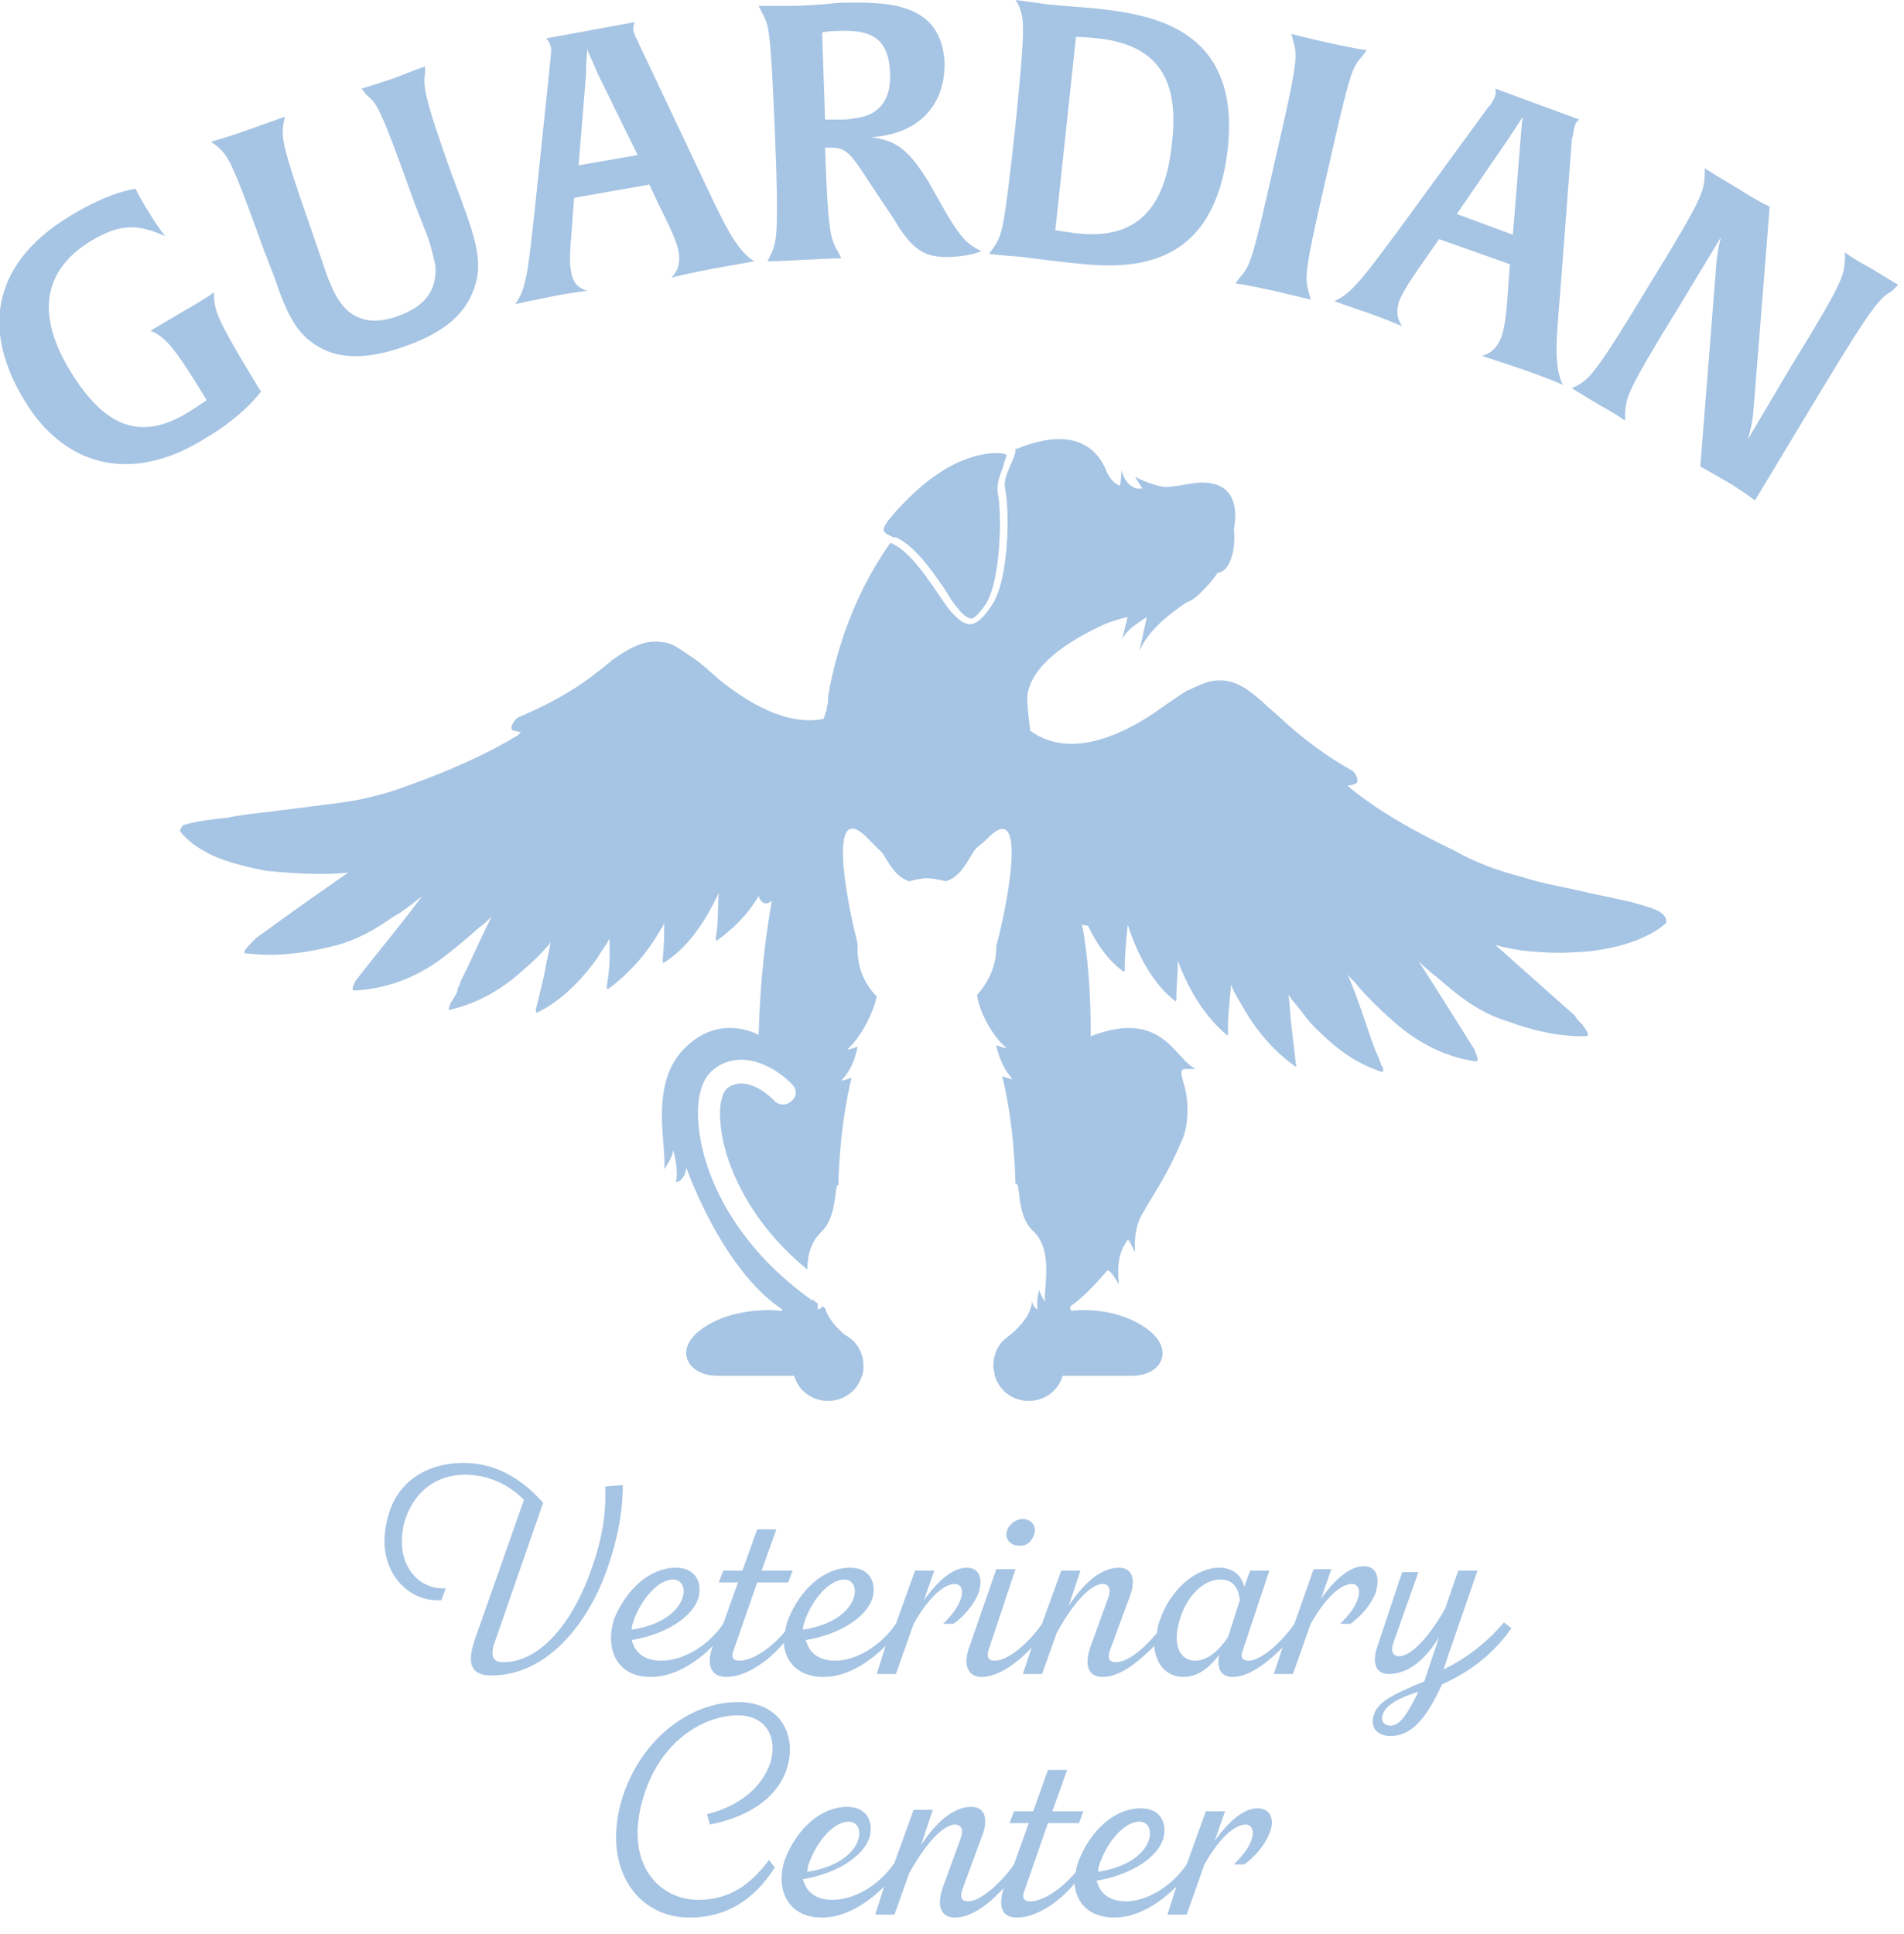 <?xml version="1.0" encoding="utf-8"?>
<!-- Generator: Adobe Illustrator 25.2.1, SVG Export Plug-In . SVG Version: 6.00 Build 0)  -->
<svg version="1.1" id="Layer_1" xmlns="http://www.w3.org/2000/svg" xmlns:xlink="http://www.w3.org/1999/xlink" x="0px" y="0px"
	 viewBox="0 0 129 131" style="enable-background:new 0 0 129 131;" xml:space="preserve">
<style type="text/css">
	.st0{fill:#A6C4E3;}
</style>
<path class="st0" d="M68.2,30.8c-0.1,0-0.2-0.1-0.5-0.1c-0.1,0-0.3,0-0.5,0c-2.3,0.2-4.6,1.7-6.9,4.4c-0.4,0.5-0.5,0.8-0.4,0.9
	c0.1,0.2,0.5,0.3,0.6,0.4h0.1l0.1,0c1.3,0.6,2.4,2.2,3.3,3.5c0.3,0.5,0.6,1,0.9,1.3c0.1,0.2,0.6,0.7,0.9,0.7c0.1,0,0.4-0.1,1-1
	c1-1.6,1.1-6.1,0.8-7.5c-0.1-0.7,0.2-1.3,0.4-1.9C68,31.3,68.2,31,68.2,30.8z"/>
<path class="st0" d="M41,100.7c0.1,1.6-0.2,3.6-0.9,5.5c-1.1,3.3-3.3,6.4-6,6.4c-0.7,0-0.9-0.4-0.6-1.3l3.3-9.5
	c-1.6-1.8-3.4-2.7-5.4-2.7c-2.5,0-4.5,1.3-5.1,3.6c-1,3.5,1.2,5.7,3.3,5.7c0.1,0,0.2,0,0.3,0l0.3-0.8c-0.1,0-0.2,0-0.2,0
	c-1.8,0-3.3-1.8-2.6-4.5c0.6-2,2.1-3.2,4.1-3.2c1.5,0,2.9,0.6,4,1.7l-3.2,9.1c-0.6,1.6-0.7,2.8,1,2.8c3.8,0,6.7-3.6,8-7.7
	c0.6-1.8,0.9-3.6,0.9-5.2L41,100.7L41,100.7z"/>
<path class="st0" d="M44.1,113.6c1.5,0,3-0.9,4.2-2.1v0c-0.5,1.3-0.1,2.1,0.9,2.1c1.3,0,2.8-1,3.9-2.3c0.1,1.3,1,2.3,2.7,2.3
	c1.5,0,3-0.9,4.2-2.1l-0.6,1.9h1.3l1.2-3.4c1.2-2.1,2.2-2.7,2.8-2.7c0.4,0,0.6,0.4,0.4,1c-0.2,0.6-0.6,1.1-1.2,1.7h0.7
	c0.7-0.5,1.4-1.3,1.7-2.1c0.3-0.9,0.1-1.7-0.8-1.7c-0.9,0-1.9,0.8-2.9,2.2l0.7-2h-1.3l-1.3,3.6c-1.1,1.6-2.8,2.5-4.1,2.5
	c-1.2,0-1.8-0.6-2-1.4c2.4-0.4,4.1-1.6,4.5-2.8c0.3-1-0.1-2.1-1.5-2.1c-1.8,0-3.4,1.5-4.2,3.5c-0.1,0.3-0.2,0.6-0.2,0.8
	c-0.9,1.1-2.2,2-3.1,2c-0.4,0-0.6-0.2-0.4-0.7l1.6-4.6h2.1l0.3-0.8h-2.1l1-2.8h-1.3l-1,2.8H49l-0.3,0.8h1.3l-1,2.8
	c-1.1,1.6-2.8,2.5-4.2,2.5c-1.2,0-1.8-0.6-2-1.4c2.4-0.4,4.1-1.6,4.5-2.8c0.3-1-0.1-2.1-1.5-2.1c-1.8,0-3.4,1.5-4.2,3.5
	C41,111.6,41.7,113.6,44.1,113.6z M54.6,109.6c0.5-1.3,1.6-2.6,2.6-2.6c1.3,0,1.1,2.8-2.8,3.4C54.4,110.1,54.5,109.9,54.6,109.6z
	 M43,109.6c0.5-1.3,1.6-2.6,2.6-2.6c1.3,0,1.1,2.8-2.8,3.4C42.8,110.1,42.9,109.9,43,109.6z"/>
<path class="st0" d="M70.1,103.8c0.1-0.5-0.3-0.9-0.8-0.9c-0.5,0-1,0.4-1.1,0.9c-0.1,0.5,0.3,0.9,0.8,0.9
	C69.6,104.8,70,104.3,70.1,103.8z"/>
<path class="st0" d="M92.4,106.1c-0.9,0-1.9,0.8-2.9,2.2l0.7-2H89l-1.3,3.7c-0.9,1.3-2.3,2.5-3.1,2.5c-0.4,0-0.6-0.2-0.4-0.7
	l1.8-5.4h-1.3l-0.4,1.1c-0.2-0.9-0.9-1.3-1.7-1.3c-1.6,0-3.3,1.5-4,3.5c-0.1,0.3-0.2,0.6-0.2,0.9c-0.9,1.1-2,2-2.8,2
	c-0.4,0-0.6-0.2-0.4-0.8l1.4-3.8c0.3-0.9,0.2-1.8-0.8-1.8c-1.1,0-2.3,0.9-3.4,2.6l0.8-2.4h-1.3l-1.3,3.6c-0.9,1.3-2.3,2.5-3.2,2.5
	c-0.4,0-0.6-0.2-0.4-0.8l1.8-5.4h-1.3l-1.8,5.2c-0.5,1.3-0.1,2.1,0.8,2.1c1.1,0,2.4-0.9,3.4-2l-0.6,1.8h1.3l1-2.8
	c1.5-2.7,2.6-3.3,3.1-3.3c0.4,0,0.6,0.3,0.4,0.9l-1.2,3.3c-0.5,1.4-0.1,2.1,0.8,2.1c1.2,0,2.4-1,3.5-2.1c0.1,1.2,0.8,2.1,2,2.1
	c1,0,1.8-0.7,2.4-1.5c-0.2,1,0.2,1.5,0.9,1.5c1.1,0,2.3-0.9,3.4-2l-0.6,1.8h1.3l1.2-3.4c1.2-2.1,2.2-2.7,2.8-2.7
	c0.4,0,0.6,0.4,0.4,1c-0.2,0.6-0.6,1.1-1.2,1.7h0.7c0.7-0.5,1.4-1.3,1.7-2.1C93.5,106.9,93.3,106.1,92.4,106.1z M83.2,110.9
	c-0.6,0.9-1.4,1.6-2.2,1.6c-1.2,0-1.6-1.3-1-3c0.4-1.2,1.4-2.5,2.7-2.5c0.7,0,1.2,0.4,1.3,1.4L83.2,110.9z"/>
<path class="st0" d="M97.8,113.1c0.1-0.3,0.2-0.6,0.3-0.9l2-5.8h-1.3l-0.9,2.6c-1.5,2.6-2.6,3.2-3.1,3.2c-0.4,0-0.6-0.3-0.4-0.9
	l1.7-4.8H95l-1.7,5.1c-0.3,0.9-0.2,1.8,0.8,1.8c1.1,0,2.3-0.7,3.4-2.5l-0.7,2.1c-0.1,0.3-0.2,0.6-0.3,0.9c-2.2,0.9-3.1,1.4-3.4,2.2
	c-0.3,0.8,0.1,1.5,1.1,1.5c1.4,0,2.4-1.1,3.5-3.5c2-0.9,3.5-2.1,4.7-3.8l-0.5-0.4C100.7,111.3,99.4,112.3,97.8,113.1z M94.2,116.9
	c-0.4,0-0.7-0.3-0.5-0.8c0.2-0.6,1.1-1.1,2.4-1.5C95.4,116,94.9,116.9,94.2,116.9z"/>
<path class="st0" d="M47.9,122.9l0.2,0.7c3-0.6,4.8-2.1,5.3-4.1c0.5-2.1-0.6-4.2-3.4-4.2c-3.3,0-6.7,2.6-7.9,6.7
	c-1.3,4.6,1.1,7.9,4.6,7.9c3,0,4.7-1.7,5.8-3.4l-0.4-0.5c-1.2,1.6-2.6,2.7-4.8,2.7c-2.6,0-5.1-2.4-3.7-7c1.2-3.9,4.2-5.5,6.4-5.5
	c1.9,0,2.7,1.5,2.2,3.2C51.7,120.9,50.3,122.3,47.9,122.9z"/>
<path class="st0" d="M85.2,122.5c-0.9,0-1.9,0.8-2.9,2.2l0.7-2h-1.3l-1.3,3.6c-1.1,1.6-2.8,2.5-4.1,2.5c-1.2,0-1.8-0.6-2-1.4
	c2.4-0.4,4.1-1.6,4.5-2.8c0.3-1-0.1-2.1-1.5-2.1c-1.8,0-3.4,1.5-4.2,3.5c-0.1,0.3-0.2,0.6-0.2,0.8c-0.9,1.1-2.2,2-3.1,2
	c-0.4,0-0.6-0.2-0.4-0.7l1.6-4.6h2.1l0.3-0.8h-2.1l1-2.8h-1.3l-1,2.8h-1.3l-0.3,0.8h1.3l-1,2.8c-0.9,1.3-2.3,2.5-3.1,2.5
	c-0.4,0-0.6-0.2-0.4-0.8l1.4-3.8c0.3-0.9,0.2-1.8-0.8-1.8c-1.1,0-2.3,0.9-3.4,2.6l0.8-2.4h-1.3l-1.3,3.6c-1.1,1.6-2.8,2.5-4.2,2.5
	c-1.2,0-1.8-0.6-2-1.4c2.4-0.4,4.1-1.6,4.5-2.8c0.3-1-0.1-2.1-1.5-2.1c-1.8,0-3.4,1.5-4.2,3.5c-0.7,2,0.1,4,2.5,4
	c1.5,0,3-0.9,4.2-2.1l-0.6,1.9h1.3l1-2.8c1.5-2.7,2.6-3.3,3.1-3.3c0.4,0,0.6,0.3,0.4,0.9l-1.2,3.3c-0.5,1.4-0.1,2.1,0.8,2.1
	c1.1,0,2.3-0.9,3.3-2c-0.4,1.3-0.1,2,0.9,2c1.3,0,2.8-1,3.9-2.3c0.1,1.3,1,2.3,2.7,2.3c1.5,0,3-0.9,4.2-2.1l-0.6,1.9h1.3l1.2-3.4
	c1.2-2.1,2.2-2.7,2.8-2.7c0.4,0,0.6,0.4,0.4,1c-0.2,0.6-0.6,1.1-1.2,1.7h0.7c0.7-0.5,1.4-1.3,1.7-2.1
	C86.4,123.3,86.1,122.5,85.2,122.5z M54.9,126c0.5-1.3,1.6-2.6,2.6-2.6c1.3,0,1.1,2.8-2.8,3.4C54.7,126.5,54.8,126.2,54.9,126z
	 M74.6,126c0.5-1.3,1.6-2.6,2.6-2.6c1.3,0,1.1,2.8-2.8,3.4C74.4,126.5,74.5,126.2,74.6,126z"/>
<path class="st0" d="M110.5,61.1c-0.9-0.2-1.8-0.4-2.8-0.6c-1.6-0.4-3.1-0.6-4.6-1.1c-1.6-0.4-3.2-1-4.6-1.8c-2.5-1.2-4.9-2.5-7-4.2
	c-0.1-0.1-0.1-0.1-0.2-0.2c0.2,0,0.3,0,0.5-0.1c0.4-0.1,0-0.8-0.2-0.9c-1.8-1-3.5-2.3-5-3.7c-0.3-0.3-0.6-0.5-0.9-0.8
	c0,0-0.1-0.1-0.1-0.1c-0.9-0.8-1.9-1.6-3.1-1.5c-0.7,0-1.4,0.4-2.1,0.7c-0.8,0.5-1.5,1-2.2,1.5c-2.4,1.6-5.8,3.1-8.4,1.2
	c-0.1-0.8-0.2-1.6-0.2-2.3c0.1-1.1,0.9-2.9,5.2-4.9c0.5-0.2,1.1-0.4,1.6-0.5l-0.4,1.6c0.2-0.6,0.9-1.1,1.7-1.6l-0.5,2.3
	c0.5-1.2,1.7-2.3,3.2-3.3c0.3-0.1,0.6-0.3,0.9-0.6c0.4-0.4,0.8-0.8,1.2-1.4c0,0,0.5,0,0.8-0.7c0.2-0.4,0.4-1.1,0.3-2.3
	c0,0,0.6-2.5-1.3-3c-1.1-0.3-1.9,0.1-3.3,0.2c-1-0.1-2.1-0.7-2.1-0.7l0.5,0.8c-0.1,0-0.3,0-0.4,0c-0.9-0.3-1-1.3-1-1.3l-0.1,1.1
	c-0.4-0.1-0.7-0.5-0.9-0.9c-0.5-1.3-1.9-3.3-6.1-1.6h0l-0.1,0c0.1,0.6-0.9,1.8-0.7,2.7c0.3,1.4,0.3,6.1-0.9,7.9
	c-1.2,1.8-1.8,1.5-2.8,0.4c-0.9-1.1-2.4-3.9-4-4.6c0,0-0.1,0-0.1,0c-1.6,2.3-3.2,5.4-4.1,9.8l0,0c0,0.1,0,0.1,0,0.2
	c-0.1,0.2-0.1,0.5-0.1,0.7c0,0.2-0.1,0.4-0.1,0.6c-0.1,0.2-0.1,0.4-0.2,0.6c-2.5,0.5-5.1-1.1-7-2.6c-0.7-0.6-1.3-1.2-2.1-1.7
	c-0.6-0.4-1.2-0.9-1.9-0.9c-1.2-0.2-2.3,0.5-3.3,1.2c0,0-0.1,0-0.1,0.1c-0.3,0.2-0.6,0.5-0.9,0.7c-1.6,1.3-3.5,2.3-5.4,3.1
	c-0.2,0.1-0.7,0.8-0.3,0.9c0.2,0,0.3,0.1,0.5,0.1c-0.1,0.1-0.1,0.1-0.2,0.2c-2.3,1.4-4.9,2.5-7.4,3.4c-1.6,0.6-3.2,1-4.8,1.2
	c-1.6,0.2-3.1,0.4-4.7,0.6c-0.9,0.1-1.9,0.2-2.8,0.4c-1,0.1-2,0.2-3,0.5c-0.1,0.1-0.2,0.3-0.2,0.4c0.5,0.7,1.3,1.2,2.1,1.6
	c1,0.5,2.7,0.9,3.8,1.1c1.1,0.1,2.3,0.2,3.5,0.2c0.7,0,1.3,0,2-0.1c-2,1.4-4,2.8-5.9,4.2c-0.2,0.1-0.4,0.3-0.6,0.5
	c-0.8,0.8-0.6,0.8-0.2,0.8c1.7,0.2,3.5,0,5.2-0.4c1.5-0.3,2.8-0.9,4.1-1.8c0.3-0.2,0.6-0.4,0.8-0.5c0.6-0.4,1.1-0.8,1.6-1.2
	c-1.4,1.9-3,3.8-4.4,5.6c-0.1,0.1-0.5,0.8-0.2,0.8c2.2-0.1,4.3-0.9,6.1-2.3c0.8-0.6,1.6-1.3,2.4-2c0.3-0.2,0.6-0.5,0.8-0.7
	c-0.7,1.4-1.3,2.8-2,4.2c-0.1,0.1-0.1,0.3-0.2,0.5c-0.1,0.1-0.1,0.2-0.1,0.3c-0.1,0.3-0.3,0.6-0.5,0.9c0,0.1-0.2,0.5,0,0.4
	c1.7-0.4,3.2-1.2,4.5-2.3c0.7-0.6,1.4-1.2,2-1.9c0.1-0.1,0.2-0.2,0.3-0.4c-0.1,0.7-0.3,1.4-0.4,2.1c-0.2,0.9-0.4,1.7-0.6,2.5
	c0,0.1,0,0.2,0.1,0.2c1.6-0.8,2.9-2.1,4-3.6c0.3-0.5,0.6-0.9,0.9-1.4c0,0.4,0,0.9,0,1.3c0,0.7-0.1,1.3-0.2,2c0,0.1,0.1,0.1,0.1,0.1
	c1.5-1.1,2.7-2.5,3.6-4.1c0.1-0.1,0.2-0.3,0.2-0.5c0,0.9,0,1.7-0.1,2.6c0,0.1,0,0.3,0.1,0.2c1.6-1,2.7-2.7,3.5-4.3
	c0.1-0.1,0.1-0.3,0.2-0.4c-0.1,1,0,2-0.2,3c0,0.1,0,0.3,0.1,0.2c1.1-0.8,2.1-1.8,2.8-3c0.2,0.6,0.6,0.6,0.9,0.3
	c-0.4,2.2-0.8,5.3-0.9,9.1h0c-0.6-0.3-2.8-1.2-4.9,0.8c-2.6,2.4-1.3,6.7-1.5,8.3c0,0,0.6-0.8,0.6-1.3c0,0,0.4,1.2,0.2,2.2
	c0,0,0.6-0.1,0.7-1c0,0,2.4,6.9,6.5,9.6c0,0.1-0.1,0.1-0.1,0.1c-0.7-0.1-2.4-0.1-4,0.5c-3.7,1.5-2.6,3.9-0.3,3.9h5.2
	c0.3,1,1.2,1.7,2.3,1.7s2-0.7,2.3-1.7c0.1-0.2,0.1-0.5,0.1-0.7c0-0.9-0.5-1.7-1.3-2.1c-0.9-0.8-1.2-1.4-1.3-1.8
	c-0.1,0-0.1-0.1-0.2-0.1c-0.1,0.2-0.3,0.2-0.3,0.2c0-0.1,0-0.3,0-0.4c-0.1-0.1-0.3-0.2-0.4-0.3c-0.1,0.1-0.1,0.2-0.1,0.2
	c0-0.1,0-0.1,0-0.2c-5.3-3.8-7.4-8.7-7.6-12.1c-0.1-1.7,0.3-2.9,1.1-3.5c2-1.5,4.4,0.1,5.3,1.1c0.3,0.3,0.3,0.8-0.1,1.1
	c-0.3,0.3-0.8,0.3-1.1,0c-0.1-0.1-1.8-1.9-3.2-0.9c-0.3,0.2-0.6,1-0.5,2.2c0.1,2.3,1.6,6.6,5.9,10.1c0-0.9,0.2-1.8,0.9-2.5
	c1.2-1.1,0.9-3.4,1.2-3.2c0.1-4.4,0.9-7.3,0.9-7.3c-0.5,0.2-0.7,0.2-0.7,0.2c0.9-0.9,1.1-2.3,1.1-2.3c-0.5,0.2-0.7,0.2-0.7,0.2
	c1-0.9,1.8-2.6,2-3.6c-0.8-0.8-1.3-1.9-1.3-3.2c0-0.1,0-0.2,0-0.4c-0.9-3.5-2-10,0.8-7c0.3,0.3,0.6,0.6,0.9,0.9
	c0.5,0.8,0.9,1.6,1.8,1.9c0.4-0.1,0.8-0.2,1.2-0.2s0.9,0.1,1.3,0.2c0.9-0.3,1.3-1.1,1.8-1.9c0.2-0.4,0.6-0.6,0.9-0.9
	c2.8-3,1.6,3.8,0.7,7.2c0,0.1,0,0.1,0,0.1c0,1.2-0.5,2.3-1.3,3.2c0.1,1,1,2.8,2,3.6c0,0-0.2,0-0.7-0.2c0,0,0.2,1.3,1.1,2.3
	c0,0-0.2,0-0.7-0.2c0,0,0.8,2.9,0.9,7.3c0.4-0.2,0,2.1,1.2,3.2c1.4,1.3,0.7,3.8,0.8,4.8c0,0-0.3-0.5-0.4-0.8c0,0-0.2,0.7-0.1,1.3
	c0,0-0.3-0.1-0.4-0.6c0,0,0.2,1.1-1.8,2.6c-0.5,0.4-0.8,1.1-0.8,1.8c0,0.3,0.1,0.5,0.1,0.7c0.3,1,1.2,1.7,2.3,1.7
	c1.1,0,2-0.7,2.3-1.7h4.7c2.3,0,3.3-2.4-0.3-3.9c-1.5-0.6-3-0.6-3.8-0.5c-0.1-0.1-0.1-0.2-0.1-0.3c0.9-0.6,1.7-1.5,2.5-2.4
	c0.2-0.3,0.9,1.2,0.8,0.8c-0.2-1.9,0.4-2.6,0.6-2.9c0.1-0.1,0.5,0.9,0.5,0.8c-0.1-1.4,0.3-2.2,0.4-2.4c1-1.8,1.7-2.6,2.8-5.2
	c0.4-0.9,0.5-2.5,0.1-3.8c-0.4-1.3,0-0.9,0.8-1c-1.4-0.6-2.2-4.1-7.1-2.2h0c0-3-0.2-5.6-0.6-7.6c0.1,0.1,0.3,0.1,0.4,0.1
	c0.6,1.2,1.3,2.3,2.4,3.1c0.1,0.1,0.1-0.1,0.1-0.1c0-1,0.1-2,0.2-3c0.1,0.1,0.1,0.3,0.2,0.5c0.6,1.7,1.6,3.5,3,4.6
	c0.1,0.1,0.1-0.1,0.1-0.1c0-0.9,0.1-1.7,0.1-2.6c0.1,0.2,0.1,0.3,0.2,0.5c0.7,1.7,1.7,3.3,3.1,4.5c0.1,0.1,0.1,0,0.1-0.1
	c0-0.7,0-1.3,0.1-2c0-0.4,0.1-0.9,0.1-1.3c0.2,0.5,0.5,1,0.8,1.5c0.9,1.6,2.1,3,3.5,4c0.1,0.1,0.2,0,0.1-0.1
	c-0.1-0.9-0.2-1.7-0.3-2.6c-0.1-0.7-0.1-1.4-0.2-2.1c0.1,0.1,0.2,0.3,0.3,0.4c0.6,0.7,1.1,1.5,1.8,2.1c1.2,1.2,2.6,2.2,4.2,2.7
	c0.2,0.1,0.1-0.4,0-0.4c-0.1-0.3-0.2-0.6-0.4-1c0-0.1-0.1-0.2-0.1-0.3c-0.1-0.2-0.1-0.3-0.2-0.5c-0.5-1.5-1-3-1.6-4.4
	c0.2,0.3,0.5,0.5,0.7,0.8c0.7,0.8,1.4,1.5,2.2,2.2c1.6,1.5,3.6,2.6,5.8,2.9c0.3,0-0.1-0.7-0.1-0.8c-1.2-1.9-2.5-4-3.8-6
	c0.5,0.5,1,0.9,1.5,1.3c0.2,0.2,0.5,0.4,0.7,0.6c1.2,1,2.5,1.8,3.9,2.2c1.6,0.6,3.3,1,5.1,1c0.3,0,0.5,0-0.1-0.8
	c-0.2-0.2-0.4-0.4-0.5-0.6c-1.8-1.6-3.6-3.2-5.4-4.8c0.6,0.2,1.3,0.3,1.9,0.4c1.1,0.1,2.3,0.2,3.5,0.1c1.1,0,2.8-0.3,3.9-0.7
	c0.8-0.3,1.7-0.7,2.3-1.3c0-0.1,0-0.3-0.1-0.4C112.5,61.6,111.5,61.4,110.5,61.1z"/>
<path class="st0" d="M14.5,20.2c0.1,0.9,0.1,1.3,3.1,6.2l0.1,0.1c0,0-1.1,1.6-3.8,3.2C8.6,33,4.2,31.3,1.7,27.2
	c-3.2-5.2-1.9-9.6,3.1-12.6c2.8-1.7,4.4-1.8,4.4-1.8s0.2,0.5,0.9,1.6c0.6,1,1.1,1.6,1.1,1.6c-1.8-0.8-3-0.9-5,0.3
	c-2.5,1.5-4.3,4.2-1.4,8.9c2.1,3.4,4.5,4.9,8,2.7c0.8-0.5,1.2-0.8,1.2-0.8c-2-3.3-2.6-4-3.4-4.5l-0.4-0.2c0,0,0.7-0.4,2.2-1.3
	c1.6-0.9,2.1-1.3,2.1-1.3L14.5,20.2z"/>
<path class="st0" d="M28.8,4.9c-0.1,0.9-0.2,1.3,1.8,6.9l0.6,1.6c1,2.7,1.5,4.3,1,5.9c-0.5,1.7-1.8,3.1-4.6,4.1
	c-2.4,0.9-4.5,1-6,0.1c-1.4-0.8-2.1-2-3-4.7l-0.7-1.8c-2.2-6.1-2.4-6.4-3.2-7.1l-0.4-0.3c0,0,0.8-0.2,2.5-0.8
	c1.7-0.6,2.5-0.9,2.5-0.9l-0.1,0.5C19.1,9.3,19,9.6,21,15.3l1.1,3.2c0.2,0.6,0.6,1.5,0.9,1.9c0.8,1.2,2.1,1.7,4,1
	c1.9-0.7,2.6-1.8,2.5-3.4c-0.1-0.5-0.3-1.3-0.5-1.9l-0.9-2.3c-2.4-6.7-2.5-6.7-3.3-7.4L24.5,6c0,0,0.7-0.2,2.2-0.7
	c1.5-0.6,2.1-0.8,2.1-0.8L28.8,4.9z"/>
<path class="st0" d="M48.3,18.2c-1.6,0.3-2.8,0.6-2.8,0.6c0.3-0.3,0.6-0.8,0.5-1.6c-0.1-0.8-0.7-2-1.4-3.4L44,12.5l-5.1,0.9
	l-0.1,1.3c-0.1,1.6-0.3,2.9-0.1,3.7c0.1,0.9,0.7,1.2,1.1,1.3c0,0-1,0.1-2.5,0.4c-1.5,0.3-2.4,0.5-2.4,0.5c0.8-1,0.9-2.6,1.3-6.1
	l1.1-10.5c0-0.3,0.1-0.6,0-0.9c-0.1-0.3-0.2-0.4-0.3-0.5l6-1.1c0,0-0.1,0.2-0.1,0.5C43,2.5,43.2,2.7,43.3,3l4.5,9.5
	c1.5,3.2,2.2,4.5,3.3,5.2C51.1,17.7,50,17.9,48.3,18.2z M40.5,5c-0.4-1-0.7-1.5-0.7-1.7c0,0.1-0.1,0.7-0.1,1.8l-0.5,6.1l4-0.7
	L40.5,5z"/>
<path class="st0" d="M64.5,17.4c-1.9,0.1-2.7-0.5-3.9-2.5l-1.6-2.4c-1.3-2-1.6-2.5-2.7-2.5c-0.2,0-0.4,0-0.4,0
	c0.2,6,0.4,6.2,0.9,7.1l0.2,0.4c0,0-0.8,0-2.5,0.1c-1.8,0.1-2.5,0.1-2.5,0.1l0.2-0.4c0.4-0.9,0.6-1.1,0.3-8.4
	c-0.3-7.1-0.4-7.2-0.9-8.1l-0.2-0.4c0,0,0.9,0,2.1,0c0.8,0,2.4-0.1,3.2-0.2c3.4-0.1,7.1-0.1,7.3,4.1C64,7.3,62.1,9.1,59,9.3
	c1.9,0.2,2.7,1.1,3.9,3l1.3,2.3c0.8,1.3,1.3,2,2.3,2.4C66.6,16.9,66.2,17.3,64.5,17.4z M56.7,2.1c-0.6,0-1,0.1-1,0.1l0.2,5.9
	c0,0,0.4,0,1.2,0c0.4,0,1-0.1,1.4-0.2c1.1-0.3,1.9-1.2,1.8-3C60.2,2.4,58.8,2,56.7,2.1z"/>
<path class="st0" d="M72.5,17.8c-1-0.1-2.5-0.3-3.3-0.4c-1.4-0.1-2.2-0.2-2.2-0.2l0.3-0.4c0.6-0.9,0.7-1,1.5-8.3
	c0.7-7,0.6-7.1,0.2-8.2L68.8,0c0,0,0.7,0.1,2.2,0.3c1,0.1,2.5,0.2,3.5,0.3c3.3,0.4,9.5,1.2,8.7,9.3C82.3,18.7,76.1,18.2,72.5,17.8z
	 M74.4,2.6c-0.9-0.1-1.5-0.1-1.5-0.1l-1.4,13.1c0,0,0.6,0.1,1.4,0.2c3.4,0.4,6-0.9,6.5-6.1C80,4.8,77.9,3,74.4,2.6z"/>
<path class="st0" d="M86.3,19.7c-1.8-0.4-2.6-0.5-2.6-0.5l0.3-0.4c0.7-0.8,0.8-0.9,2.4-8c1.6-6.9,1.5-7,1.2-8.1l-0.1-0.4
	c0,0,0.7,0.2,2.5,0.6c1.8,0.4,2.6,0.5,2.6,0.5l-0.3,0.4c-0.7,0.8-0.8,0.9-2.4,8c-1.6,6.9-1.5,7-1.2,8.1l0.1,0.4
	C88.8,20.3,88,20.1,86.3,19.7z"/>
<path class="st0" d="M103.1,25c-1.5-0.5-2.7-0.9-2.7-0.9c0.4-0.1,0.9-0.3,1.3-1.2c0.3-0.8,0.4-2.1,0.5-3.7l0.1-1.3l-4.8-1.7l-0.7,1
	c-0.9,1.3-1.7,2.4-2,3.2c-0.3,0.9,0,1.4,0.2,1.7c0,0-0.9-0.4-2.3-0.9c-1.5-0.5-2.3-0.8-2.3-0.8c1.2-0.5,2.1-1.8,4.2-4.6l6.2-8.5
	c0.2-0.2,0.4-0.5,0.5-0.8c0.1-0.3,0-0.5,0-0.5l5.7,2.1c0,0-0.2,0.1-0.3,0.4c-0.1,0.3-0.1,0.6-0.2,0.9l-0.8,10.5
	c-0.3,3.5-0.4,5,0.2,6.2C105.8,26,104.8,25.6,103.1,25z M103,9.7c0.1-1.1,0.1-1.6,0.2-1.8c-0.1,0.1-0.4,0.6-1,1.5l-3.5,5.1l3.8,1.4
	L103,9.7z"/>
<path class="st0" d="M128.2,19.7c-0.8,0.5-1.1,0.6-4.9,6.9l-4.4,7.3c0,0-0.5-0.4-1.6-1.1c-1.2-0.7-2.1-1.2-2.1-1.2l1.1-13.9
	c0.1-0.9,0.3-1.8,0.4-1.8l-2.9,4.8c-3.7,6-3.6,6.2-3.7,7.3l0,0.5c0,0-0.5-0.4-1.8-1.1c-1.3-0.8-1.8-1.1-1.8-1.1l0.4-0.2
	c0.8-0.5,1.1-0.6,4.9-6.9c3.7-6,3.6-6.2,3.7-7.3l0-0.5c0,0,0.6,0.4,2.3,1.4c1.4,0.9,2.1,1.2,2.1,1.2l-1.1,13.8c-0.1,1.2-0.4,2-0.4,2
	l2.9-4.9c3.7-6,3.6-6.2,3.7-7.3l0-0.5c0,0,0.5,0.4,1.8,1.1c1.3,0.8,1.8,1.1,1.8,1.1L128.2,19.7z"/>
</svg>
